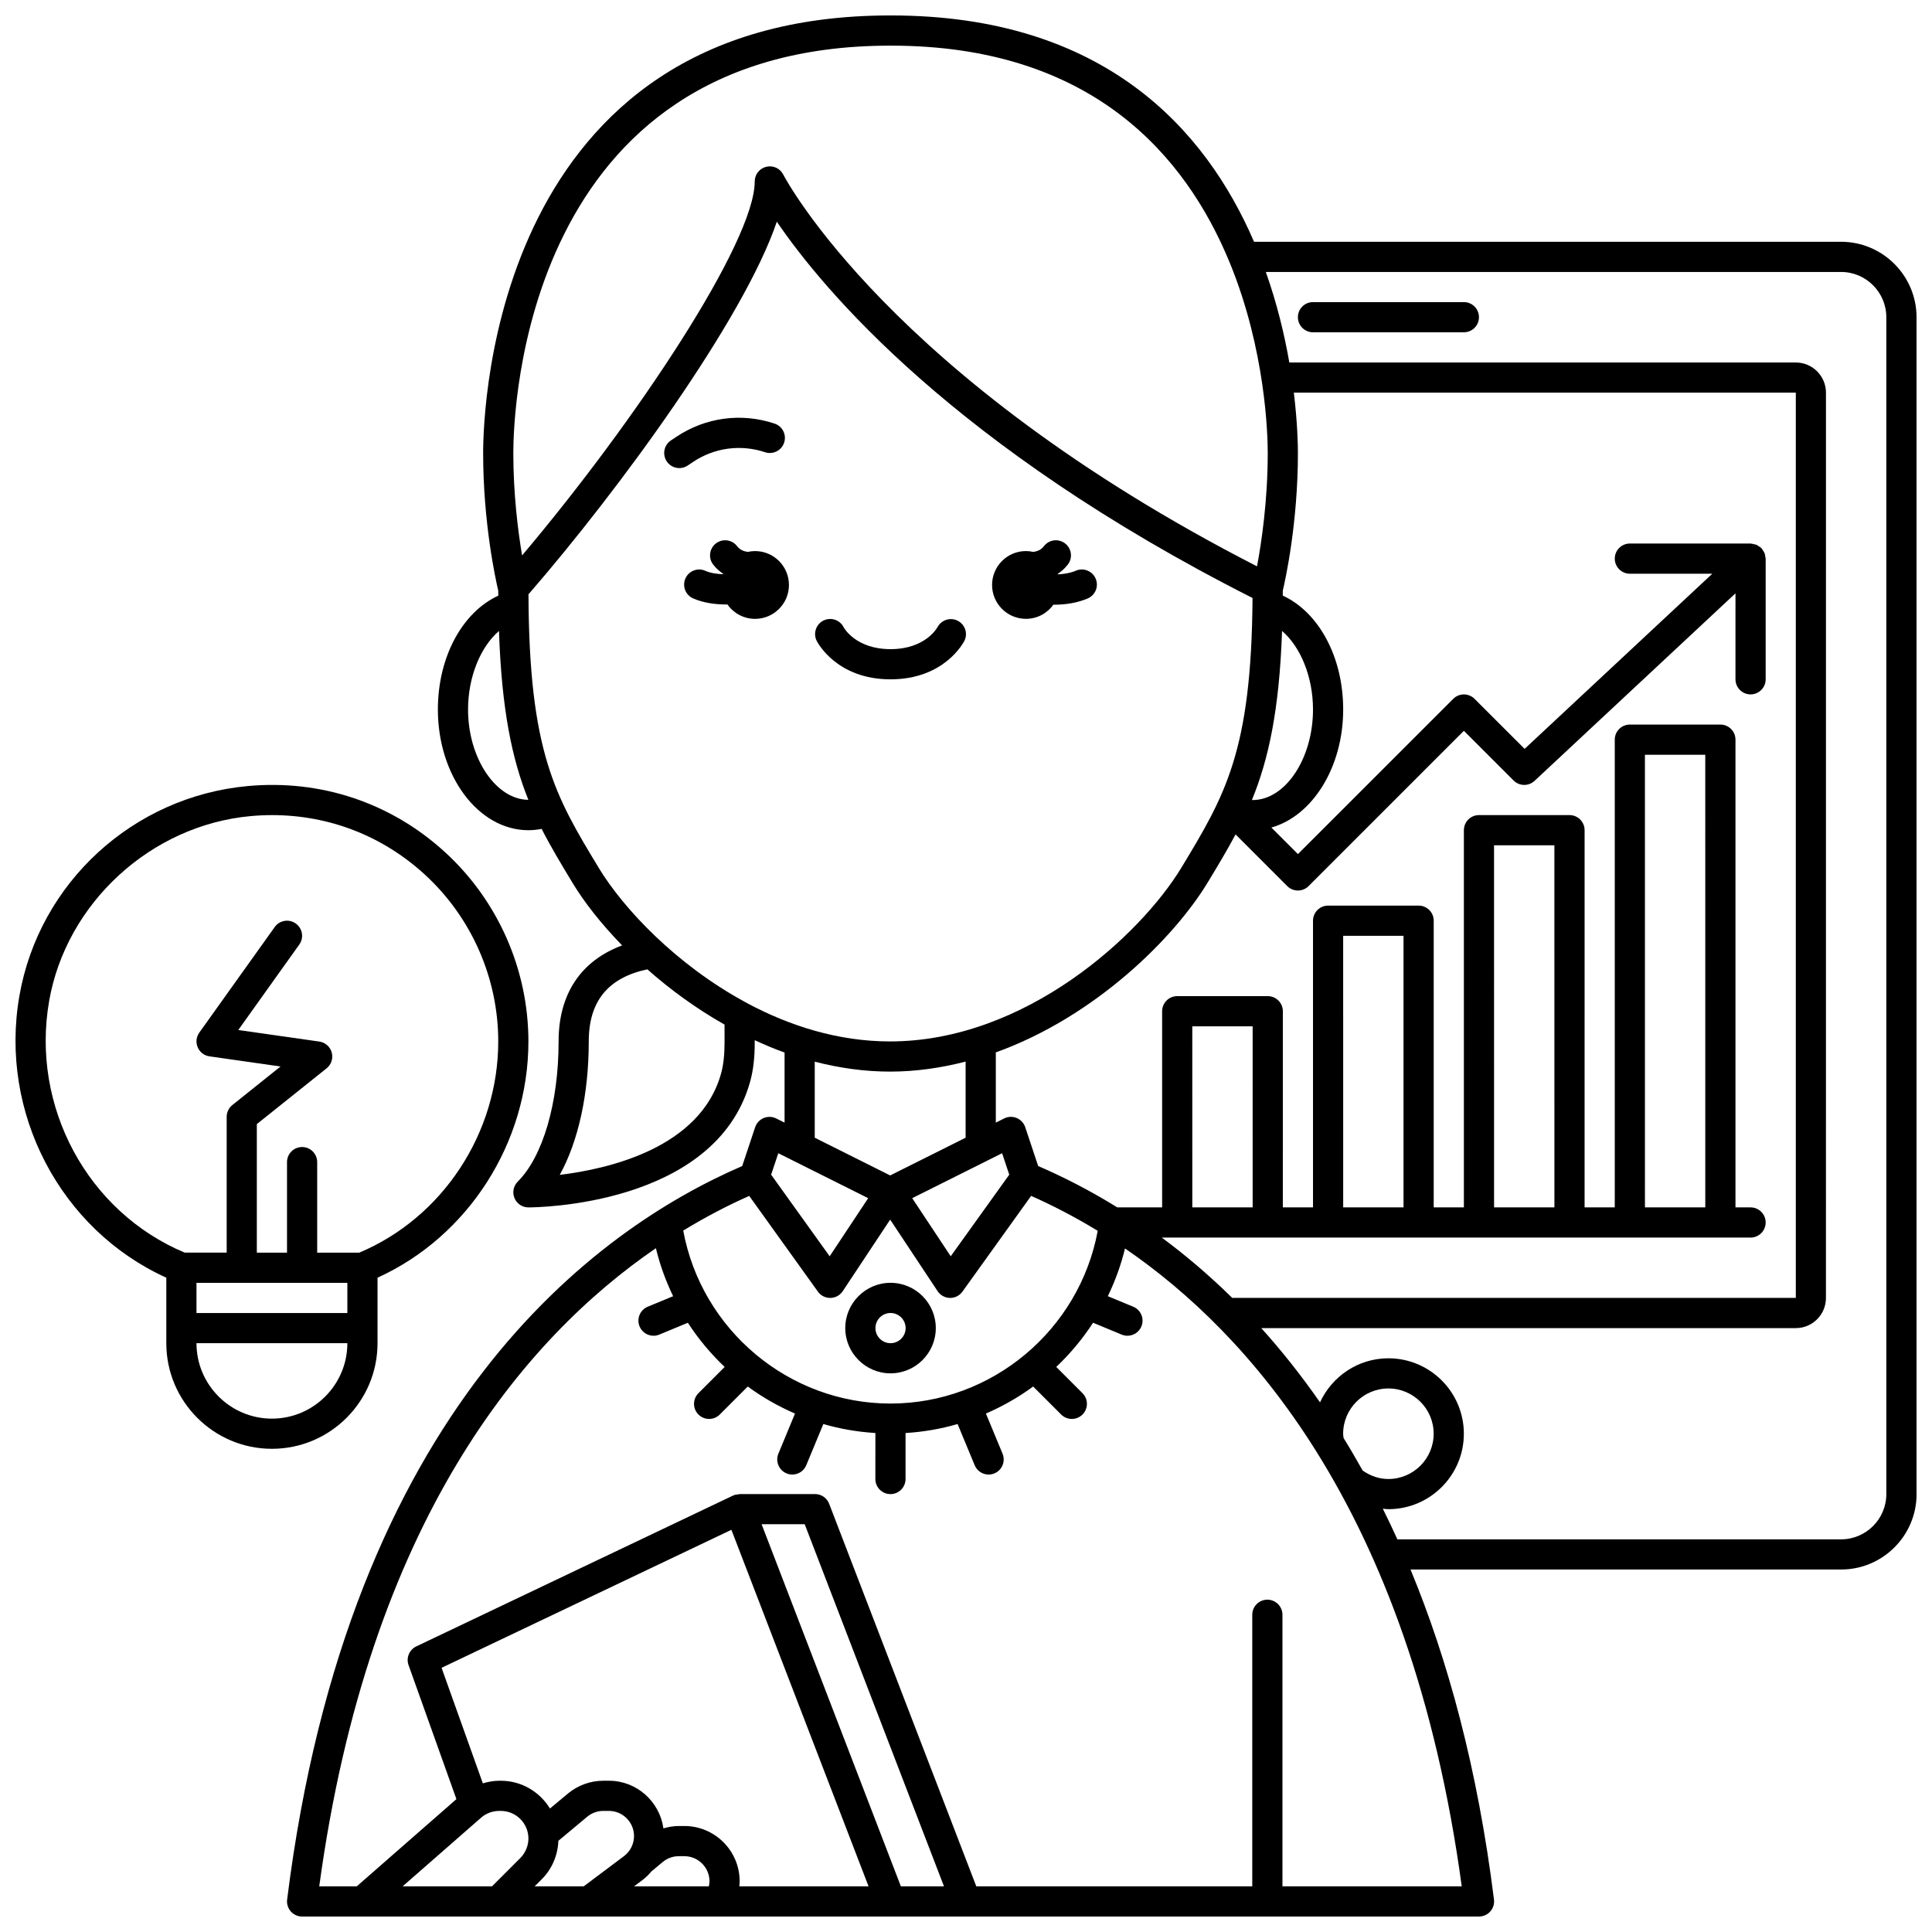 <?xml version="1.0" encoding="UTF-8"?>
<!-- Uploaded to: ICON Repo, www.svgrepo.com, Generator: ICON Repo Mixer Tools -->
<svg width="800px" height="800px" version="1.1" viewBox="144 144 512 512" xmlns="http://www.w3.org/2000/svg">
 <defs>
  <clipPath id="b">
   <path d="m148.09 352h136.91v176h-136.91z"/>
  </clipPath>
  <clipPath id="a">
   <path d="m220 148.09h431.9v503.81h-431.9z"/>
  </clipPath>
 </defs>
 <path d="m415.89 308c3.008 0 5.648-1.492 7.281-3.758 0.09 0 0.164 0.012 0.25 0.012 2.941 0 6.059-0.473 8.84-1.66 2.031-0.871 2.977-3.223 2.102-5.25-0.867-2.027-3.227-2.969-5.25-2.102-1.473 0.629-3.129 0.895-4.742 0.969-0.016-0.043-0.027-0.09-0.039-0.133 0.98-0.684 1.891-1.469 2.66-2.469 1.344-1.75 1.012-4.258-0.738-5.602-1.75-1.348-4.262-1.016-5.606 0.738-0.758 0.988-1.754 1.371-2.828 1.52-0.621-0.145-1.266-0.227-1.93-0.227-4.957 0-8.98 4.023-8.98 8.98s4.019 8.98 8.98 8.98z"/>
 <path d="m344.1 290.04c-0.668 0-1.312 0.082-1.934 0.219-1.066-0.145-2.066-0.527-2.828-1.516-1.34-1.75-3.856-2.082-5.606-0.738s-2.082 3.856-0.738 5.602c0.766 1 1.68 1.785 2.66 2.469-0.012 0.031-0.02 0.062-0.031 0.098-1.691-0.059-3.383-0.316-4.699-0.902-2.016-0.906-4.383 0.004-5.277 2.023-0.898 2.016 0.004 4.383 2.023 5.277 2.594 1.16 5.723 1.621 8.742 1.621 0.121 0 0.23-0.016 0.352-0.02 1.625 2.312 4.297 3.832 7.336 3.832 4.957 0 8.98-4.023 8.98-8.98 0-4.961-4.023-8.984-8.98-8.984z"/>
 <g clip-path="url(#b)">
  <path d="m244.05 499.96v-17.359c24.023-10.918 39.984-35.738 39.984-62.609 0-19.062-8.082-37.363-22.164-50.219-14.277-13.035-32.824-19.242-52.195-17.461-30.41 2.781-55.305 25.645-60.535 55.605-5.41 31.004 10.883 61.957 38.934 74.688v17.355c0 15.43 12.555 27.988 27.988 27.988s27.988-12.559 27.988-27.988zm-47.98-15.992h39.984v7.996h-39.984zm-39.051-74.676c4.539-25.988 26.988-46.605 53.391-49.016 1.918-0.176 3.824-0.262 5.723-0.262 15.012 0 29.168 5.453 40.352 15.664 12.426 11.344 19.555 27.492 19.555 44.312 0 24.332-14.781 46.719-36.836 55.977h-11.145v-23.992c0-2.211-1.793-4-4-4-2.207 0-4 1.789-4 4v23.992h-7.996v-34.066l18.492-14.789c1.246-0.996 1.781-2.641 1.359-4.18-0.418-1.539-1.715-2.68-3.289-2.906l-21.48-3.066 16.168-22.641c1.285-1.797 0.867-4.293-0.93-5.578-1.797-1.289-4.293-0.871-5.578 0.926l-19.992 27.988c-0.812 1.137-0.973 2.609-0.418 3.898 0.551 1.289 1.727 2.188 3.109 2.387l18.84 2.691-12.773 10.219c-0.949 0.758-1.5 1.91-1.5 3.121v35.984h-11.133c-25.711-10.766-40.801-38.672-35.918-66.664zm59.043 110.66c-11.023 0-19.992-8.969-19.992-19.992h39.984c0 11.023-8.969 19.992-19.992 19.992z"/>
 </g>
 <path d="m380 507.95c6.613 0 11.996-5.383 11.996-11.996s-5.383-11.996-11.996-11.996c-6.613 0-11.996 5.383-11.996 11.996 0 6.617 5.383 11.996 11.996 11.996zm0-15.992c2.203 0 4 1.793 4 4 0 2.207-1.797 4-4 4s-4-1.793-4-4c0-2.207 1.797-4 4-4z"/>
 <g clip-path="url(#a)">
  <path d="m631.9 208.07h-155.57c-12.816-29.738-39.707-59.977-96.191-59.977h-0.281c-104.79 0-107.82 104.08-107.82 115.96 0 18.539 3.312 33.543 4 36.461 0 0.469 0.016 0.879 0.016 1.34-9.555 4.406-16.012 16.273-16.012 30.172 0 17.637 10.762 31.988 23.992 31.988 1.168 0 2.34-0.125 3.504-0.352 2.445 4.801 5.219 9.391 8.258 14.414 3.012 4.977 7.469 10.703 13.074 16.465-10.875 4.051-16.84 12.828-16.836 25.445 0.004 16.242-4.141 30.477-10.824 37.156-1.145 1.145-1.488 2.863-0.867 4.359 0.613 1.496 2.074 2.473 3.691 2.473 2.016 0 49.5-0.379 58.734-33.234 0.848-3.019 1.242-6.34 1.242-10.457v-0.621c2.578 1.188 5.207 2.305 7.91 3.273v18.574l-2.211-1.105c-1.039-0.523-2.246-0.559-3.32-0.117-1.07 0.445-1.895 1.332-2.262 2.426l-3.434 10.301c-38.816 16.762-104.31 64.051-120.6 194.39-0.145 1.137 0.211 2.277 0.973 3.144 0.754 0.859 1.852 1.352 3 1.352h110.49c0.012 0 0.02 0.004 0.031 0.004 0.012 0 0.02-0.004 0.031-0.004h201.33c1.148 0 2.238-0.492 3-1.352 0.758-0.863 1.113-2.008 0.973-3.144-4.344-34.742-12.211-63.531-22.121-87.469h114.12c11.023 0 19.992-8.969 19.992-19.992l-0.008-311.88c-0.012-11.023-8.98-19.992-20.004-19.992zm-161.34 279.89c-6.25-6.137-12.527-11.438-18.68-15.992h156.04c2.207 0 4-1.789 4-4s-1.793-4-4-4h-4v-123.95c0-2.211-1.793-4-4-4h-23.992c-2.207 0-4 1.789-4 4v123.95h-7.996l0.004-99.961c0-2.211-1.793-4-4-4h-23.992c-2.207 0-4 1.789-4 4v99.961h-7.996l0.004-75.973c0-2.211-1.793-4-4-4h-23.992c-2.207 0-4 1.789-4 4v75.969h-7.996l0.004-51.977c0-2.211-1.793-4-4-4h-23.992c-2.207 0-4 1.789-4 4v51.98h-11.883c-7.488-4.629-14.582-8.203-20.965-10.957l-3.434-10.301c-0.367-1.094-1.191-1.984-2.262-2.426-1.07-0.445-2.281-0.406-3.32 0.117l-2.211 1.105v-18.609c26.438-9.523 47.301-30.41 56.172-45.062 2.676-4.426 5.137-8.516 7.363-12.703l13.699 13.699c0.785 0.777 1.805 1.168 2.828 1.168s2.047-0.391 2.828-1.172l41.156-41.156 13.168 13.168c1.523 1.527 3.977 1.57 5.555 0.098l53.25-49.699v22.785c0 2.211 1.793 4 4 4 2.207 0 4-1.789 4-4v-31.988c0-0.203-0.09-0.379-0.117-0.574-0.043-0.301-0.062-0.602-0.18-0.883-0.117-0.293-0.305-0.527-0.48-0.781-0.113-0.16-0.164-0.344-0.301-0.488-0.016-0.016-0.039-0.023-0.055-0.039-0.23-0.238-0.52-0.398-0.805-0.57-0.16-0.102-0.301-0.242-0.473-0.316-0.191-0.082-0.41-0.09-0.621-0.145-0.301-0.074-0.59-0.176-0.898-0.18-0.023 0-0.047-0.016-0.07-0.016h-31.988c-2.207 0-4 1.789-4 4s1.793 4 4 4h21.844l-49.738 46.418-13.262-13.258c-1.562-1.562-4.09-1.562-5.652 0l-41.16 41.145-7.039-7.039c10.855-3.055 19.031-15.922 19.031-31.293 0-13.895-6.453-25.766-16.012-30.172 0.004-0.461 0.016-0.875 0.016-1.34 0.688-2.918 4-17.922 4-36.461 0-2.312-0.129-8.141-1.082-15.992h133.03v239.91zm5.406-23.988h-15.992l-0.004-47.98h15.992zm39.984 0h-15.992l-0.004-71.973h15.992zm39.984 0h-15.992l-0.004-95.965h15.992zm39.984 0h-15.992l-0.004-119.95h15.992zm-186.35-14.355 1.895 5.688-15.512 21.621-10.207-15.398zm74.191-138.41c4.894 4.215 8.199 12.148 8.199 20.82 0 13.004-7.324 23.992-15.992 23.992-0.062 0-0.133-0.02-0.195-0.02 4.41-10.754 7.258-23.812 7.988-44.793zm-103.9-155.11h0.281c53.277 0 78.109 29.223 89.703 57.398 0.031 0.082 0.062 0.168 0.105 0.246 9.422 23.051 10.016 45.348 10.016 50.312 0 12.762-1.691 23.918-2.84 30.035-97.496-49.973-125.26-103.27-125.54-103.8-0.832-1.66-2.688-2.531-4.5-2.09-1.805 0.426-3.074 2.035-3.074 3.887 0 16.012-31.469 63.391-61.652 99.109-1.078-6.426-2.324-16.199-2.324-27.137 0-11.055 2.801-107.96 99.82-107.96zm-111.82 175.93c0-8.668 3.309-16.602 8.195-20.816 0.711 21 3.488 34.07 7.789 44.754-8.555-0.066-15.984-10.957-15.984-23.938zm34.598 41.91c-11.465-18.945-18.426-30.523-18.586-72.438 23.961-27.586 57.121-73.016 65.812-98.75 12.168 17.875 46.941 59.699 126.07 99.727-0.277 40.645-7.262 52.305-18.855 71.465-10.777 17.805-41.27 46.051-77.227 46.051-13.703 0-26.598-4.113-37.922-10.176-0.16-0.094-0.301-0.199-0.477-0.27-18.16-9.852-32.211-24.68-38.82-35.609zm33.375 46.348c0 3.367-0.301 6-0.945 8.293-5.519 19.633-29.738 25.203-42.73 26.777 4.902-8.859 7.691-21.387 7.688-35.367 0-10.652 5.125-16.883 15.527-19.102 5.969 5.285 12.859 10.344 20.461 14.648zm23.902 5.074c6.41 1.648 13.078 2.629 19.941 2.629 6.902 0 13.598-0.988 20.043-2.656v20.176l-19.992 9.996-19.992-9.996zm-9.66 24.262 23.824 11.91-10.207 15.398-15.512-21.621zm10.5 36.68c0.754 1.047 1.965 1.664 3.25 1.664h0.074c1.316-0.023 2.531-0.695 3.258-1.789l12.57-18.965 12.57 18.965c0.727 1.09 1.941 1.762 3.258 1.789h0.074c1.289 0 2.5-0.621 3.25-1.668l18.203-25.375c5.441 2.406 11.395 5.453 17.648 9.258-4.856 26.258-27.992 45.777-54.914 45.777-26.957 0-50.102-19.543-54.93-45.844 6.195-3.769 12.09-6.789 17.488-9.184zm-22.926 63.113 36.348 94.492h-34.25c0.039-0.445 0.09-0.883 0.09-1.332 0-8.086-6.578-14.664-14.664-14.664h-1.473c-1.387 0-2.746 0.246-4.066 0.633-1.004-7.117-7.07-12.629-14.453-12.629h-1.473c-3.422 0-6.758 1.207-9.383 3.398l-4.758 3.965c-2.695-4.394-7.5-7.359-13.023-7.359h-0.438c-1.484 0-2.926 0.273-4.328 0.688l-10.938-30.617zm44.914 94.492-36.91-95.965h11.422l36.91 95.965zm-70.719 0 2.133-1.594c0.926-0.695 1.754-1.492 2.484-2.371l2.984-2.488c1.191-0.996 2.707-1.543 4.262-1.543h1.473c3.676 0 6.664 2.992 6.664 6.664 0 0.453-0.082 0.891-0.176 1.332zm-26.336 0 1.859-1.859c2.746-2.742 4.273-6.356 4.426-10.211l7.652-6.383c1.191-0.996 2.707-1.543 4.262-1.543h1.473c3.676 0 6.664 2.992 6.664 6.664 0 2.086-0.996 4.078-2.668 5.328l-10.66 7.996-13.008 0.004zm-14.215-18.18c1.332-1.168 3.043-1.812 4.812-1.812h0.438c4.031 0 7.312 3.277 7.312 7.309 0 1.922-0.781 3.805-2.144 5.172l-7.508 7.512h-23.688zm212.39 18.18v-71.973c0-2.211-1.793-4-4-4-2.207 0-4 1.789-4 4v71.973h-73.133l-39-101.4c-0.59-1.543-2.074-2.562-3.731-2.562h-19.992c-0.148 0-0.285 0.078-0.43 0.098-0.336 0.035-0.676 0.043-1.004 0.168-0.051 0.02-0.09 0.066-0.141 0.09-0.043 0.02-0.102 0.012-0.145 0.031l-83.969 39.984c-1.852 0.883-2.738 3.027-2.047 4.953l12.684 35.52-26.414 23.117h-9.938c13.176-96.957 54.363-145.24 89.219-169.12 1.059 4.457 2.629 8.699 4.562 12.727l-6.727 2.781c-2.039 0.844-3.008 3.184-2.164 5.227 0.641 1.539 2.129 2.469 3.695 2.469 0.508 0 1.027-0.098 1.527-0.305l7.578-3.141c2.777 4.297 6.066 8.211 9.754 11.715l-6.953 6.953c-1.562 1.562-1.562 4.09 0 5.652 0.781 0.781 1.805 1.172 2.828 1.172 1.023 0 2.047-0.391 2.828-1.172l7.418-7.418c3.867 2.852 8.078 5.234 12.516 7.164l-4.402 10.629c-0.844 2.043 0.125 4.383 2.164 5.227 0.5 0.207 1.02 0.305 1.527 0.305 1.57 0 3.059-0.926 3.695-2.469l4.527-10.922c4.434 1.301 9.055 2.086 13.793 2.387l-0.008 12.188c0 2.211 1.793 4 4 4s4-1.789 4-4v-12.184c4.738-0.301 9.359-1.086 13.793-2.387l4.527 10.922c0.641 1.539 2.129 2.469 3.695 2.469 0.508 0 1.027-0.098 1.527-0.305 2.039-0.844 3.008-3.188 2.164-5.227l-4.406-10.633c4.438-1.934 8.648-4.312 12.516-7.168l7.422 7.422c0.781 0.781 1.805 1.172 2.828 1.172 1.023 0 2.047-0.391 2.828-1.172 1.562-1.562 1.562-4.09 0-5.652l-6.957-6.957c3.688-3.504 6.973-7.418 9.754-11.715l7.586 3.144c0.5 0.207 1.02 0.305 1.527 0.305 1.57 0 3.059-0.926 3.695-2.469 0.844-2.043-0.125-4.383-2.164-5.227l-6.727-2.785c1.922-4.008 3.488-8.227 4.547-12.656 16.707 11.445 34.844 28.469 50.668 53.742 0.012 0.016 0.02 0.031 0.031 0.051 17.219 27.516 31.68 64.789 38.543 115.26h-47.52zm16.082-119.95c0-6.613 5.383-11.996 11.996-11.996 6.613 0 11.996 5.383 11.996 11.996s-5.383 11.996-11.996 11.996c-2.438 0-4.777-0.801-6.832-2.258-1.652-2.945-3.328-5.832-5.039-8.594-0.051-0.383-0.125-0.754-0.125-1.145zm143.95 15.992c0 6.613-5.383 11.996-11.996 11.996h-117.58c-1.258-2.777-2.547-5.484-3.863-8.121 0.496 0.035 0.988 0.125 1.488 0.125 11.023 0 19.992-8.969 19.992-19.992 0-11.023-8.969-19.992-19.992-19.992-8.051 0-14.957 4.805-18.125 11.676-5.051-7.25-10.27-13.809-15.57-19.672h141.65c4.41 0 7.996-3.586 7.996-7.996l0.004-239.91c0-4.41-3.586-7.996-7.996-7.996h-134.22c-1.254-7.227-3.211-15.465-6.227-23.992h152.44c6.613 0 11.996 5.383 11.996 11.996z"/>
 </g>
 <path d="m531.94 224.06h-39.984c-2.207 0-4 1.789-4 4s1.793 4 4 4h39.984c2.207 0 4-1.789 4-4s-1.789-4-4-4z"/>
 <path d="m380 324.03c14.301 0 19.359-9.789 19.574-10.207 0.977-1.953 0.188-4.301-1.75-5.305-1.93-1.016-4.34-0.246-5.379 1.68-0.129 0.234-3.254 5.832-12.445 5.832s-12.316-5.598-12.414-5.785c-0.988-1.977-3.383-2.773-5.367-1.789-1.977 0.988-2.773 3.391-1.789 5.367 0.211 0.418 5.269 10.207 19.57 10.207z"/>
 <path d="m324.02 268.05c0.766 0 1.535-0.219 2.215-0.672l1.473-0.984c5.652-3.762 12.586-4.691 19.035-2.551 2.09 0.703 4.359-0.434 5.059-2.527 0.699-2.094-0.434-4.363-2.531-5.059-8.797-2.93-18.273-1.664-25.996 3.481l-1.477 0.984c-1.836 1.227-2.332 3.711-1.105 5.551 0.766 1.152 2.039 1.777 3.328 1.777z"/>
</svg>